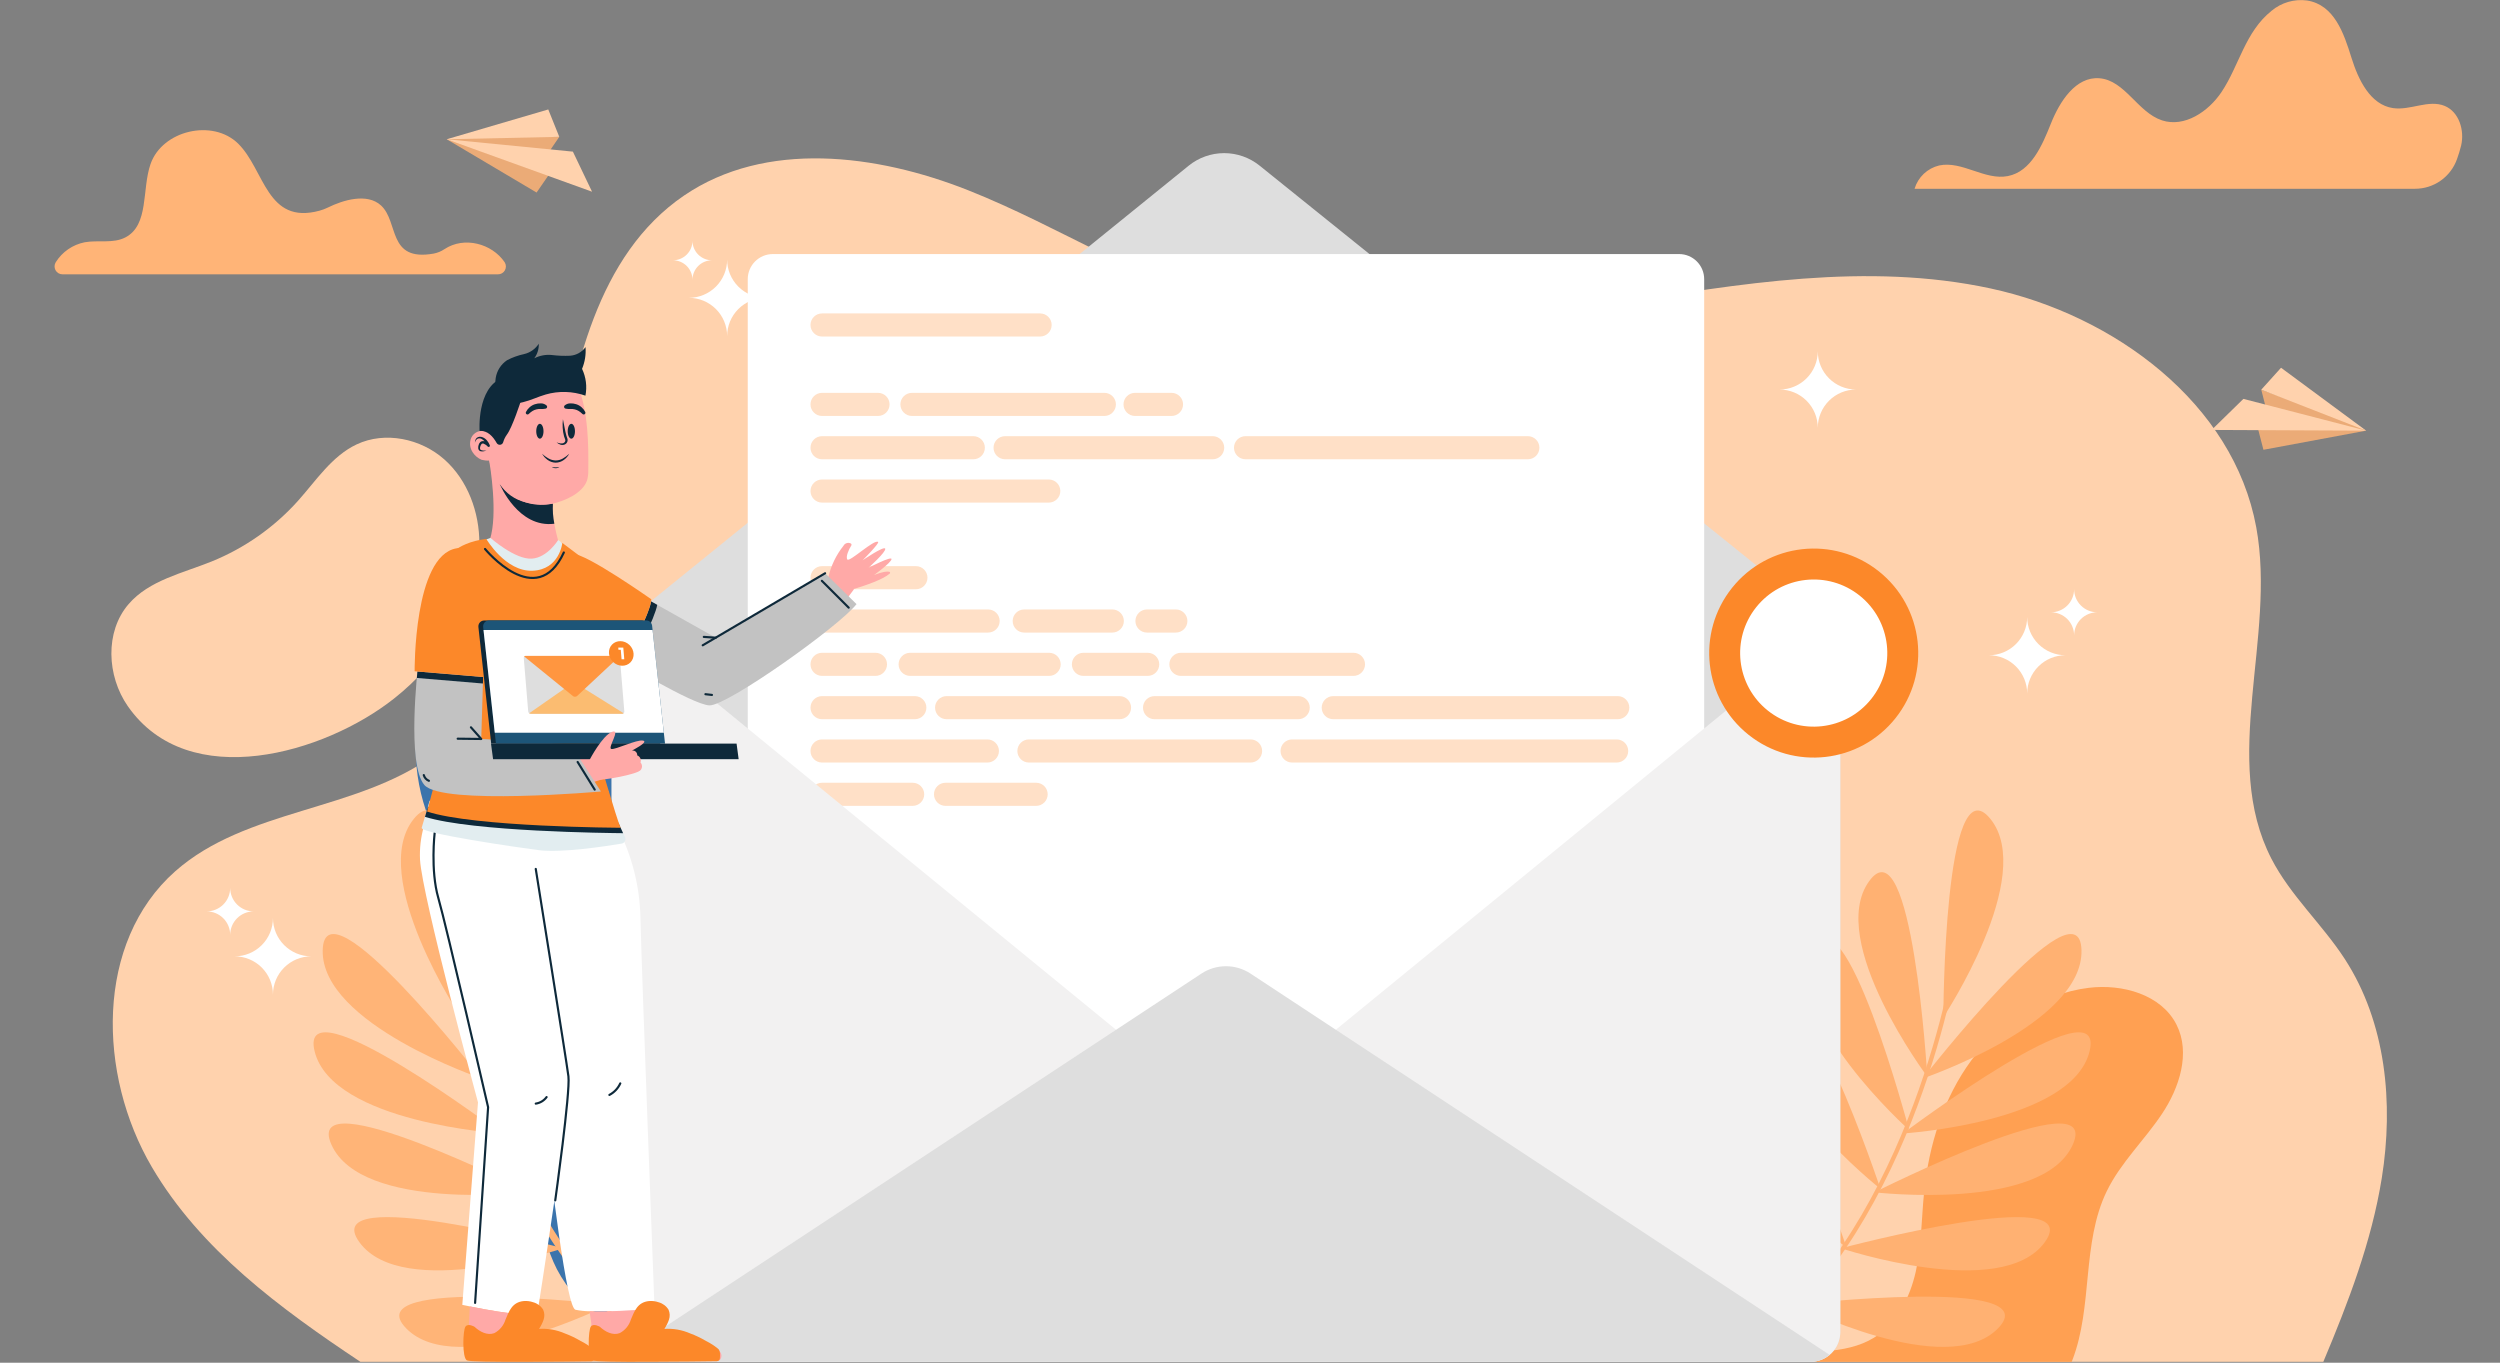 <svg width="499" height="272" viewBox="0 0 499 272" fill="none" xmlns="http://www.w3.org/2000/svg">
<rect x="0" y="0" width="499" height="272" fill="#808080" stroke="none"/>
<g clip-path="url(#clip0_54_69)">
<path d="M463.733 271.822C468.729 259.93 473.37 247.839 475.406 235.132C477.795 220.201 476.25 204.088 468.016 191.409C463.51 184.469 457.167 178.763 453.377 171.406C443.154 151.556 454.377 127.224 450.351 105.263C445.806 80.467 421.976 62.897 397.336 57.578C372.695 52.26 347.128 56.641 322.245 60.68C297.362 64.719 271.542 68.362 247.241 61.662C228.263 56.429 211.528 45.219 193.225 37.968C174.922 30.718 152.803 27.95 136.533 39.034C119.157 50.871 114.33 73.945 111.074 94.716C107.817 115.488 103.402 138.533 86.383 150.879C71.078 161.978 49.144 161.385 34.981 173.905C18.945 188.08 19.474 214.476 30.305 232.934C40.006 249.466 55.874 261.124 71.934 271.819L463.733 271.822Z" fill="#FFD2AD"/>
<path d="M90.248 126.274C93.454 120.894 95.658 114.784 95.681 108.521C95.705 102.258 93.368 95.846 88.677 91.691C83.987 87.536 76.86 86.028 71.195 88.697C66.252 91.022 63.126 95.893 59.483 99.962C54.73 105.26 48.83 109.403 42.233 112.075C36.418 114.424 29.785 115.819 25.682 120.564C20.902 126.093 21.328 134.925 25.496 140.93C37.636 158.419 64.859 150.343 78.622 139.452C83.265 135.801 87.205 131.336 90.248 126.274Z" fill="#FFD2AD"/>
<path d="M482.043 37.679C483.873 37.68 485.658 37.116 487.155 36.064C488.651 35.011 489.786 33.521 490.402 31.799C490.732 30.895 491.013 29.976 491.245 29.043C491.951 26.021 490.831 22.328 487.963 21.143C484.737 19.812 481.082 22.095 477.631 21.576C473.097 20.899 470.72 15.915 469.356 11.539C467.837 6.67 465.947 0.963 460.479 0.096C459.222 -0.07 457.943 0.027 456.725 0.382C455.507 0.736 454.375 1.34 453.403 2.154C448.106 6.397 446.953 13.069 443.424 18.355C440.803 22.284 436.015 25.502 431.529 24.023C426.681 22.425 424.139 16.029 419.051 15.62C414.327 15.241 411.125 20.239 409.37 24.64C407.615 29.04 405.411 34.238 400.761 35.147C396.167 36.042 391.638 32.054 387.06 33.026C385.905 33.302 384.843 33.878 383.981 34.694C383.118 35.511 382.486 36.54 382.147 37.679H482.043Z" fill="#FFB477"/>
<path d="M99.394 54.757C99.676 54.76 99.954 54.686 100.198 54.544C100.441 54.402 100.643 54.197 100.78 53.95C100.917 53.703 100.985 53.424 100.977 53.142C100.968 52.86 100.884 52.585 100.733 52.347L100.718 52.325C98.171 48.606 92.662 47.121 88.711 49.73C88.06 50.17 87.326 50.472 86.554 50.618C77.302 52.261 79.651 44.306 76.042 41.003C73.247 38.444 68.396 39.965 65.463 41.416C64.92 41.684 64.353 41.898 63.769 42.056C53.208 44.917 52.853 33.907 47.535 28.668C42.454 23.663 32.389 26.012 30.047 32.747C28.287 37.812 29.78 44.925 25.019 47.39C22.58 48.653 19.608 47.873 16.905 48.357C15.727 48.591 14.608 49.062 13.618 49.742C12.627 50.422 11.786 51.297 11.145 52.312C10.989 52.551 10.901 52.827 10.89 53.111C10.878 53.395 10.943 53.677 11.079 53.927C11.214 54.178 11.414 54.387 11.658 54.533C11.902 54.679 12.181 54.756 12.466 54.757H99.394Z" fill="#FFB477"/>
<path d="M89.163 27.794L107.1 38.431L109.796 34.527L109.775 30.029L111.632 27.314L93.445 27.156L89.163 27.794Z" fill="#EBAB77"/>
<path d="M89.163 27.794L114.35 30.266L118.173 38.266L89.163 27.794Z" fill="#FFD2AD"/>
<path d="M109.433 21.846L111.632 27.314L89.163 27.794L109.433 21.846Z" fill="#FFD2AD"/>
<path d="M472.283 85.959L451.781 89.778L450.592 85.184L452.16 80.968L451.349 77.78L468.482 83.887L472.283 85.959Z" fill="#EBAB77"/>
<path d="M472.283 85.959L447.782 79.618L441.441 85.815L472.283 85.959Z" fill="#FFD2AD"/>
<path d="M455.295 73.402L451.349 77.78L472.283 85.959L455.295 73.402Z" fill="#FFD2AD"/>
<path d="M111.159 253.34C109.171 249.435 108.092 245.13 108.002 240.749C107.912 236.368 108.814 232.022 110.64 228.039C113.553 221.807 118.791 216.343 119.223 209.477C119.558 204.138 116.802 199.019 113.201 195.065C109.6 191.111 105.144 188.046 101.095 184.546C93.97 178.381 87.996 170.654 84.994 161.723C81.991 152.792 82.183 142.596 86.611 134.28C89.781 128.326 95.995 123.206 102.671 124.163C108.928 125.061 113.323 130.889 115.614 136.781C117.904 142.673 118.847 149.105 121.92 154.629C127.532 164.719 139.214 170.056 145.639 179.649C156.67 196.112 148.992 218.953 155.837 237.551C157.96 243.319 161.529 248.982 160.798 255.085C159.367 267.048 144.603 271.176 134.475 270.19C125.305 269.295 115.282 261.285 111.159 253.34Z" fill="#3B74AC"/>
<path d="M126.424 266.561C126.248 266.561 126.077 266.497 125.945 266.38C95.658 239.53 88.455 189.803 88.386 189.303C88.363 189.114 88.415 188.925 88.531 188.775C88.646 188.625 88.816 188.526 89.004 188.5C89.192 188.474 89.382 188.523 89.534 188.636C89.686 188.749 89.787 188.917 89.816 189.105C89.885 189.598 97.021 238.808 126.903 265.299C127.013 265.396 127.091 265.524 127.126 265.666C127.161 265.809 127.152 265.958 127.1 266.095C127.048 266.232 126.955 266.35 126.835 266.433C126.714 266.517 126.571 266.561 126.424 266.561Z" fill="#FFB477"/>
<path d="M91.99 203.046C91.99 203.046 73.333 174.881 82.601 163.442C91.869 152.004 91.99 203.046 91.99 203.046Z" fill="#FFB477"/>
<path d="M96.069 215.246C96.069 215.246 64.074 204.384 64.411 189.669C64.747 174.954 96.069 215.246 96.069 215.246Z" fill="#FFB477"/>
<path d="M95.184 214.904C95.184 214.904 115.412 187.844 106.809 175.9C98.206 163.957 95.184 214.904 95.184 214.904Z" fill="#FFB477"/>
<path d="M98.826 225.547C98.826 225.547 124.02 203.037 117.956 189.624C111.893 176.211 98.826 225.547 98.826 225.547Z" fill="#FFB477"/>
<path d="M104.546 237.295C104.546 237.295 131.086 216.39 125.866 202.628C120.645 188.866 104.546 237.295 104.546 237.295Z" fill="#FFB477"/>
<path d="M111.287 249.091C111.287 249.091 137.827 228.186 132.606 214.424C127.386 200.661 111.287 249.091 111.287 249.091Z" fill="#FFB477"/>
<path d="M120.312 260.406C120.312 260.406 146.859 239.505 141.634 225.738C136.409 211.972 120.312 260.406 120.312 260.406Z" fill="#FFB477"/>
<path d="M100.049 226.243C100.049 226.243 66.33 224.137 62.799 209.847C59.267 195.556 100.049 226.243 100.049 226.243Z" fill="#FFB477"/>
<path d="M105.728 237.985C105.728 237.985 72.172 241.911 66.156 228.478C60.139 215.044 105.728 237.985 105.728 237.985Z" fill="#FFB477"/>
<path d="M112.411 249.153C112.411 249.153 80.365 259.854 71.73 247.934C63.095 236.014 112.411 249.153 112.411 249.153Z" fill="#FFB477"/>
<path d="M121.493 260.405C121.493 260.405 91.353 275.668 81.07 265.136C70.786 254.604 121.493 260.405 121.493 260.405Z" fill="#FFB477"/>
<path d="M333.483 285.568C335.542 281.7 338.448 278.346 341.985 275.759C345.522 273.172 349.598 271.418 353.909 270.627C360.686 269.439 368.166 270.597 374.037 267.012C378.604 264.223 381.214 259.032 382.389 253.812C383.563 248.592 383.513 243.186 384.063 237.863C385.025 228.491 387.928 219.165 393.522 211.583C399.116 204.001 407.577 198.31 416.929 197.167C423.624 196.349 431.383 198.502 434.427 204.517C437.281 210.157 435.027 217.099 431.515 222.355C428.003 227.611 423.274 232.073 420.512 237.758C415.467 248.144 417.795 260.773 413.623 271.539C406.464 290.018 383.351 296.83 372.043 313.105C368.536 318.153 365.944 324.324 360.526 327.227C349.905 332.917 338.055 323.19 333.053 314.329C328.527 306.31 329.339 293.505 333.483 285.568Z" fill="#FFA052"/>
<path d="M353.741 266.162L353.166 265.516C383.133 238.95 390.28 189.64 390.35 189.145L391.206 189.263C391.136 189.762 383.948 239.384 353.741 266.162Z" fill="#FFB172"/>
<path d="M387.889 203.046C387.889 203.046 406.546 174.881 397.277 163.442C388.008 152.004 387.889 203.046 387.889 203.046Z" fill="#FFB172"/>
<path d="M383.81 215.246C383.81 215.246 415.804 204.384 415.467 189.669C415.13 174.954 383.81 215.246 383.81 215.246Z" fill="#FFB172"/>
<path d="M384.694 214.903C384.694 214.903 364.466 187.844 373.07 175.9C381.674 163.957 384.694 214.903 384.694 214.903Z" fill="#FFB172"/>
<path d="M381.053 225.547C381.053 225.547 355.859 203.037 361.923 189.624C367.986 176.211 381.053 225.547 381.053 225.547Z" fill="#FFB172"/>
<path d="M375.333 237.295C375.333 237.295 348.792 216.39 354.012 202.628C359.233 188.866 375.333 237.295 375.333 237.295Z" fill="#FFB172"/>
<path d="M368.592 249.091C368.592 249.091 342.051 228.186 347.272 214.423C352.492 200.661 368.592 249.091 368.592 249.091Z" fill="#FFB172"/>
<path d="M359.565 260.406C359.565 260.406 333.024 239.505 338.244 225.738C343.464 211.972 359.565 260.406 359.565 260.406Z" fill="#FFB172"/>
<path d="M379.828 226.242C379.828 226.242 413.547 224.137 417.079 209.846C420.611 195.556 379.828 226.242 379.828 226.242Z" fill="#FFB172"/>
<path d="M374.15 237.985C374.15 237.985 407.706 241.911 413.723 228.478C419.74 215.044 374.15 237.985 374.15 237.985Z" fill="#FFB172"/>
<path d="M367.467 249.153C367.467 249.153 399.513 259.854 408.148 247.934C416.783 236.014 367.467 249.153 367.467 249.153Z" fill="#FFB172"/>
<path d="M358.385 260.405C358.385 260.405 388.526 275.668 398.808 265.136C409.091 254.604 358.385 260.405 358.385 260.405Z" fill="#FFB172"/>
<path d="M366.002 125.557C365.825 125.273 365.616 125.009 365.381 124.77L251.404 33.052C249.399 31.439 246.901 30.561 244.327 30.565C241.754 30.569 239.259 31.454 237.259 33.074L123.932 124.853C123.68 125.11 123.461 125.398 123.28 125.709C122.506 126.738 122.088 127.99 122.088 129.277V265.859C122.088 267.441 122.717 268.959 123.835 270.078C124.954 271.197 126.472 271.826 128.055 271.826H361.357C362.939 271.826 364.457 271.197 365.576 270.078C366.695 268.959 367.323 267.441 367.323 265.859V129.277C367.32 127.923 366.854 126.61 366.002 125.557Z" fill="#DEDEDE"/>
<path d="M335.142 50.709H154.265C151.496 50.709 149.251 52.954 149.251 55.723V250.308C149.251 253.077 151.496 255.322 154.265 255.322H335.142C337.911 255.322 340.155 253.077 340.155 250.308V55.723C340.155 52.954 337.911 50.709 335.142 50.709Z" fill="white"/>
<g opacity="0.4">
<path d="M207.606 62.56H164.081C162.807 62.56 161.775 63.593 161.775 64.866C161.775 66.139 162.807 67.172 164.081 67.172H207.606C208.879 67.172 209.912 66.139 209.912 64.866C209.912 63.593 208.879 62.56 207.606 62.56Z" fill="#FFB172"/>
<path d="M175.25 78.413H164.081C162.807 78.413 161.775 79.445 161.775 80.719C161.775 81.992 162.807 83.025 164.081 83.025H175.25C176.524 83.025 177.556 81.992 177.556 80.719C177.556 79.445 176.524 78.413 175.25 78.413Z" fill="#FFB172"/>
<path d="M220.432 78.413H182.024C180.75 78.413 179.718 79.445 179.718 80.719C179.718 81.992 180.75 83.025 182.024 83.025H220.432C221.706 83.025 222.738 81.992 222.738 80.719C222.738 79.445 221.706 78.413 220.432 78.413Z" fill="#FFB172"/>
<path d="M233.835 78.413H226.557C225.284 78.413 224.251 79.445 224.251 80.719C224.251 81.992 225.284 83.025 226.557 83.025H233.835C235.109 83.025 236.141 81.992 236.141 80.719C236.141 79.445 235.109 78.413 233.835 78.413Z" fill="#FFB172"/>
<path d="M194.274 87.06H164.081C162.807 87.06 161.775 88.093 161.775 89.366C161.775 90.64 162.807 91.672 164.081 91.672H194.274C195.548 91.672 196.58 90.64 196.58 89.366C196.58 88.093 195.548 87.06 194.274 87.06Z" fill="#FFB172"/>
<path d="M242.05 87.06H200.615C199.342 87.06 198.31 88.093 198.31 89.366C198.31 90.64 199.342 91.672 200.615 91.672H242.05C243.324 91.672 244.356 90.64 244.356 89.366C244.356 88.093 243.324 87.06 242.05 87.06Z" fill="#FFB172"/>
<path d="M304.959 87.06H248.607C247.334 87.06 246.302 88.093 246.302 89.366C246.302 90.64 247.334 91.672 248.607 91.672H304.959C306.232 91.672 307.265 90.64 307.265 89.366C307.265 88.093 306.232 87.06 304.959 87.06Z" fill="#FFB172"/>
<path d="M209.335 95.708H164.081C162.807 95.708 161.775 96.74 161.775 98.013C161.775 99.287 162.807 100.319 164.081 100.319H209.335C210.609 100.319 211.641 99.287 211.641 98.013C211.641 96.74 210.609 95.708 209.335 95.708Z" fill="#FFB172"/>
<path d="M182.817 113.002H164.081C162.807 113.002 161.775 114.034 161.775 115.308C161.775 116.581 162.807 117.614 164.081 117.614H182.817C184.09 117.614 185.123 116.581 185.123 115.308C185.123 114.034 184.09 113.002 182.817 113.002Z" fill="#FFB172"/>
<path d="M197.229 121.649H164.081C162.807 121.649 161.775 122.682 161.775 123.955C161.775 125.228 162.807 126.261 164.081 126.261H197.229C198.503 126.261 199.535 125.228 199.535 123.955C199.535 122.682 198.503 121.649 197.229 121.649Z" fill="#FFB172"/>
<path d="M222.018 121.649H204.435C203.161 121.649 202.129 122.682 202.129 123.955C202.129 125.228 203.161 126.261 204.435 126.261H222.018C223.292 126.261 224.324 125.228 224.324 123.955C224.324 122.682 223.292 121.649 222.018 121.649Z" fill="#FFB172"/>
<path d="M234.7 121.649H228.935C227.662 121.649 226.629 122.682 226.629 123.955C226.629 125.228 227.662 126.261 228.935 126.261H234.7C235.974 126.261 237.006 125.228 237.006 123.955C237.006 122.682 235.974 121.649 234.7 121.649Z" fill="#FFB172"/>
<path d="M174.746 130.297H164.081C162.807 130.297 161.775 131.329 161.775 132.602C161.775 133.876 162.807 134.908 164.081 134.908H174.746C176.02 134.908 177.052 133.876 177.052 132.602C177.052 131.329 176.02 130.297 174.746 130.297Z" fill="#FFB172"/>
<path d="M209.408 130.297H181.664C180.391 130.297 179.358 131.329 179.358 132.602C179.358 133.876 180.391 134.908 181.664 134.908H209.408C210.681 134.908 211.714 133.876 211.714 132.602C211.714 131.329 210.681 130.297 209.408 130.297Z" fill="#FFB172"/>
<path d="M229.08 130.297H216.253C214.98 130.297 213.947 131.329 213.947 132.602C213.947 133.876 214.98 134.908 216.253 134.908H229.08C230.354 134.908 231.386 133.876 231.386 132.602C231.386 131.329 230.354 130.297 229.08 130.297Z" fill="#FFB172"/>
<path d="M270.155 130.297H235.709C234.436 130.297 233.403 131.329 233.403 132.602C233.403 133.876 234.436 134.908 235.709 134.908H270.155C271.428 134.908 272.46 133.876 272.46 132.602C272.46 131.329 271.428 130.297 270.155 130.297Z" fill="#FFB172"/>
<path d="M182.601 138.944H164.081C162.807 138.944 161.775 139.976 161.775 141.249C161.775 142.523 162.807 143.555 164.081 143.555H182.601C183.874 143.555 184.906 142.523 184.906 141.249C184.906 139.976 183.874 138.944 182.601 138.944Z" fill="#FFB172"/>
<path d="M223.459 138.944H188.942C187.668 138.944 186.636 139.976 186.636 141.249C186.636 142.523 187.668 143.555 188.942 143.555H223.459C224.732 143.555 225.765 142.523 225.765 141.249C225.765 139.976 224.732 138.944 223.459 138.944Z" fill="#FFB172"/>
<path d="M259.129 138.944H230.448C229.175 138.944 228.143 139.976 228.143 141.249C228.143 142.523 229.175 143.555 230.448 143.555H259.129C260.402 143.555 261.434 142.523 261.434 141.249C261.434 139.976 260.402 138.944 259.129 138.944Z" fill="#FFB172"/>
<path d="M322.902 138.944H266.118C264.845 138.944 263.812 139.976 263.812 141.249C263.812 142.523 264.845 143.555 266.118 143.555H322.902C324.175 143.555 325.208 142.523 325.208 141.249C325.208 139.976 324.175 138.944 322.902 138.944Z" fill="#FFB172"/>
<path d="M197.085 147.591H164.081C162.807 147.591 161.775 148.623 161.775 149.897C161.775 151.17 162.807 152.203 164.081 152.203H197.085C198.358 152.203 199.39 151.17 199.39 149.897C199.39 148.623 198.358 147.591 197.085 147.591Z" fill="#FFB172"/>
<path d="M249.617 147.591H205.371C204.098 147.591 203.066 148.623 203.066 149.897C203.066 151.17 204.098 152.203 205.371 152.203H249.617C250.89 152.203 251.922 151.17 251.922 149.897C251.922 148.623 250.89 147.591 249.617 147.591Z" fill="#FFB172"/>
<path d="M322.686 147.591H257.903C256.63 147.591 255.597 148.623 255.597 149.897C255.597 151.17 256.63 152.203 257.903 152.203H322.686C323.959 152.203 324.991 151.17 324.991 149.897C324.991 148.623 323.959 147.591 322.686 147.591Z" fill="#FFB172"/>
<path d="M182.168 156.238H164.081C162.807 156.238 161.775 157.27 161.775 158.544C161.775 159.817 162.807 160.85 164.081 160.85H182.168C183.442 160.85 184.474 159.817 184.474 158.544C184.474 157.27 183.442 156.238 182.168 156.238Z" fill="#FFB172"/>
<path d="M206.813 156.238H188.725C187.452 156.238 186.42 157.27 186.42 158.544C186.42 159.817 187.452 160.85 188.725 160.85H206.813C208.086 160.85 209.119 159.817 209.119 158.544C209.119 157.27 208.086 156.238 206.813 156.238Z" fill="#FFB172"/>
</g>
<path d="M367.318 129.277V265.859C367.318 267.441 366.689 268.959 365.57 270.078C364.451 271.197 362.934 271.826 361.351 271.826H128.051C126.468 271.826 124.951 271.197 123.832 270.078C122.713 268.959 122.084 267.441 122.084 265.859V129.277C122.085 128.435 122.264 127.603 122.609 126.835C122.954 126.067 123.458 125.38 124.088 124.821L227.267 209.218L236.893 216.476C239.143 218.17 241.883 219.086 244.7 219.086C247.516 219.086 250.256 218.17 252.506 216.476L262.132 209.218L365.312 124.821C365.942 125.38 366.446 126.066 366.792 126.834C367.138 127.602 367.317 128.435 367.318 129.277Z" fill="#F2F1F1"/>
<path d="M365.185 270.429C364.112 271.33 362.756 271.823 361.355 271.822H128.051C126.65 271.823 125.293 271.33 124.22 270.429L239.809 194.324C241.262 193.367 242.964 192.858 244.703 192.858C246.443 192.858 248.144 193.367 249.597 194.324L365.185 270.429Z" fill="#DEDEDE"/>
<path d="M378.329 143.362C385.513 134.354 384.034 121.229 375.026 114.045C366.019 106.861 352.893 108.34 345.709 117.348C338.526 126.356 340.004 139.481 349.012 146.665C358.02 153.849 371.146 152.37 378.329 143.362Z" fill="#FC8829"/>
<path d="M373.501 139.512C378.558 133.171 377.517 123.93 371.176 118.873C364.835 113.816 355.594 114.857 350.537 121.198C345.48 127.54 346.521 136.78 352.862 141.837C359.204 146.894 368.444 145.853 373.501 139.512Z" fill="white"/>
<path d="M145.135 67.085C145.135 65.059 144.33 63.117 142.898 61.684C141.465 60.252 139.523 59.447 137.497 59.447C139.523 59.447 141.465 58.642 142.898 57.21C144.33 55.778 145.135 53.835 145.135 51.809C145.135 53.835 145.94 55.778 147.372 57.21C148.805 58.642 150.747 59.447 152.773 59.447C150.747 59.447 148.805 60.252 147.372 61.684C145.94 63.117 145.135 65.059 145.135 67.085Z" fill="white"/>
<path d="M138.217 55.851C138.217 54.817 137.807 53.826 137.076 53.095C136.345 52.364 135.354 51.953 134.32 51.953C134.832 51.953 135.339 51.852 135.812 51.656C136.285 51.46 136.714 51.173 137.076 50.811C137.438 50.45 137.725 50.02 137.921 49.547C138.117 49.074 138.218 48.567 138.218 48.055C138.218 48.567 138.319 49.074 138.515 49.547C138.711 50.02 138.998 50.45 139.36 50.811C139.722 51.173 140.152 51.46 140.625 51.656C141.097 51.852 141.604 51.953 142.116 51.953C141.604 51.953 141.097 52.053 140.624 52.249C140.151 52.445 139.721 52.732 139.359 53.094C138.997 53.456 138.71 53.886 138.514 54.359C138.318 54.832 138.217 55.339 138.217 55.851Z" fill="white"/>
<path d="M404.624 138.425C404.624 136.399 403.819 134.456 402.386 133.024C400.954 131.591 399.011 130.787 396.985 130.787C399.011 130.787 400.954 129.982 402.386 128.55C403.819 127.117 404.624 125.174 404.624 123.149C404.624 125.174 405.429 127.117 406.861 128.55C408.294 129.982 410.237 130.787 412.262 130.787C410.237 130.787 408.294 131.591 406.861 133.024C405.429 134.456 404.624 136.399 404.624 138.425Z" fill="white"/>
<path d="M413.992 126.832C413.992 125.607 413.505 124.432 412.639 123.566C411.773 122.7 410.598 122.213 409.373 122.213C410.598 122.213 411.773 121.726 412.639 120.86C413.505 119.994 413.992 118.819 413.992 117.595C413.992 118.201 414.111 118.802 414.343 119.362C414.576 119.922 414.916 120.431 415.345 120.86C415.774 121.289 416.283 121.629 416.843 121.861C417.403 122.094 418.004 122.213 418.61 122.213C418.004 122.213 417.403 122.332 416.843 122.565C416.283 122.797 415.774 123.137 415.345 123.566C414.916 123.995 414.576 124.504 414.343 125.064C414.111 125.624 413.992 126.225 413.992 126.832Z" fill="white"/>
<path d="M54.483 198.523C54.483 196.497 53.678 194.554 52.246 193.122C50.813 191.69 48.87 190.885 46.845 190.885C48.87 190.885 50.813 190.08 52.246 188.648C53.678 187.215 54.483 185.273 54.483 183.247C54.483 185.273 55.288 187.215 56.721 188.648C58.153 190.08 60.096 190.885 62.122 190.885C60.096 190.885 58.153 191.69 56.721 193.122C55.288 194.554 54.483 196.497 54.483 198.523Z" fill="white"/>
<path d="M45.945 186.604C45.945 185.36 45.451 184.167 44.571 183.287C43.691 182.408 42.498 181.913 41.254 181.913C42.498 181.913 43.692 181.419 44.571 180.539C45.451 179.66 45.945 178.466 45.945 177.222C45.945 177.838 46.066 178.448 46.302 179.017C46.538 179.587 46.883 180.104 47.319 180.539C47.754 180.975 48.271 181.321 48.84 181.556C49.41 181.792 50.02 181.913 50.636 181.913C49.392 181.913 48.199 182.408 47.319 183.287C46.44 184.167 45.945 185.36 45.945 186.604Z" fill="white"/>
<path d="M362.829 85.389C362.829 83.363 362.024 81.42 360.592 79.988C359.159 78.555 357.217 77.751 355.191 77.751C357.217 77.751 359.159 76.946 360.592 75.513C362.024 74.081 362.829 72.138 362.829 70.112C362.829 72.138 363.634 74.081 365.066 75.513C366.498 76.946 368.441 77.751 370.467 77.751C369.464 77.751 368.471 77.948 367.544 78.332C366.617 78.716 365.775 79.279 365.066 79.988C364.357 80.697 363.794 81.539 363.41 82.466C363.026 83.392 362.829 84.386 362.829 85.389Z" fill="white"/>
<path d="M130.645 261.209C130.645 261.209 130.1 261.262 129.201 261.323C126.658 261.522 121.306 261.867 117.674 261.728C116.73 261.717 115.789 261.616 114.864 261.426C111.405 260.561 103.19 168.9 103.19 168.9L123.295 165.225C126.146 170.786 127.698 176.921 127.834 183.168C128.051 193.544 130.645 261.209 130.645 261.209Z" fill="white"/>
<path d="M121.636 218.547C122.596 218.044 123.36 217.234 123.807 216.246" stroke="#0E293A" stroke-width="0.432" stroke-linecap="round" stroke-linejoin="round"/>
<path d="M113.463 214.843C113.999 219.702 107.185 262.61 107.185 262.61C106.486 262.621 105.788 262.592 105.092 262.524C101.294 262.13 97.519 261.541 93.782 260.76C92.848 260.569 92.277 260.449 92.277 260.449L95.407 220.031C95.407 220.031 84.27 178.957 83.837 171.607C83.624 167.114 84.877 162.673 87.409 158.955L121.349 157.771L123.615 167.058L106.649 172.904C106.649 172.904 112.918 209.974 113.463 214.843Z" fill="white"/>
<path d="M106.938 220.282C107.366 220.219 107.778 220.072 108.149 219.848C108.52 219.624 108.843 219.329 109.099 218.98" stroke="#0E293A" stroke-width="0.432" stroke-linecap="round" stroke-linejoin="round"/>
<path d="M106.937 173.44C106.937 173.44 113.062 211.704 113.458 214.839C113.855 217.973 110.828 239.591 110.828 239.591" stroke="#0E293A" stroke-width="0.432" stroke-linecap="round" stroke-linejoin="round"/>
<path d="M86.76 166.233C86.76 166.233 85.895 173.728 87.481 179.204C89.066 184.681 97.425 220.999 97.425 220.999L94.831 260.056" stroke="#0E293A" stroke-width="0.432" stroke-linecap="round" stroke-linejoin="round"/>
<path d="M118.418 271.352C118.335 271.453 118.231 271.534 118.113 271.589C117.994 271.645 117.865 271.673 117.735 271.672H94.897C94.482 271.672 94.08 271.523 93.766 271.251C93.452 270.98 93.246 270.605 93.185 270.194C92.96 268.349 93.096 266.478 93.583 264.685C93.609 264.149 93.678 262.782 93.782 260.759C97.519 261.54 101.294 262.129 105.092 262.523L104.651 265.16L104.781 265.204C104.781 265.204 111.95 270.15 117.691 269.406C117.848 269.381 118.008 269.398 118.156 269.456C118.303 269.514 118.433 269.61 118.53 269.735C118.71 269.973 118.798 270.267 118.777 270.565C118.757 270.862 118.629 271.142 118.418 271.352Z" fill="#FFA9A7"/>
<path d="M118.052 271.703C118.211 271.7 118.363 271.638 118.477 271.527C118.591 271.417 118.659 271.267 118.668 271.109C118.709 270.43 118.762 269.649 118.353 269.252C117.601 268.623 116.774 268.088 115.893 267.659C114.892 267.063 113.839 266.559 112.748 266.154C111.126 265.443 109.358 265.132 107.591 265.245C107.97 264.678 108.275 264.065 108.501 263.421C108.726 262.771 108.698 262.059 108.422 261.428C107.976 260.692 107.264 260.157 106.433 259.932C105.824 259.717 105.175 259.635 104.531 259.69C102.203 259.912 101.591 261.756 100.899 263.39C100.725 263.967 100.437 264.503 100.053 264.967C99.669 265.431 99.196 265.815 98.662 266.094C97.295 266.613 95.769 265.825 94.706 264.82C94.706 264.82 93.457 264.073 92.917 264.775C92.376 265.478 92.214 270.991 93.187 271.532C94.074 272.018 114.302 271.759 118.052 271.703Z" fill="#FC8829"/>
<path d="M143.754 271.352C143.685 271.454 143.59 271.538 143.48 271.594C143.369 271.65 143.247 271.676 143.123 271.672H120.277C119.843 271.659 119.425 271.509 119.081 271.243C118.738 270.978 118.488 270.61 118.366 270.194C117.837 268.271 117.728 266.257 118.046 264.288L117.674 261.727C121.306 261.866 126.658 261.521 129.201 261.322C129.235 263.794 129.253 265.204 129.253 265.204C129.253 265.204 137.113 270.15 142.751 269.406C142.915 269.384 143.082 269.402 143.237 269.459C143.393 269.517 143.532 269.612 143.642 269.736C143.85 269.947 143.975 270.227 143.996 270.523C144.016 270.819 143.931 271.113 143.754 271.352Z" fill="#FFA9A7"/>
<path d="M143.074 271.703C143.233 271.7 143.385 271.638 143.5 271.527C143.614 271.417 143.682 271.267 143.69 271.109C143.732 270.43 143.784 269.649 143.375 269.252C142.623 268.623 141.797 268.088 140.915 267.659C139.915 267.063 138.862 266.559 137.77 266.154C136.149 265.443 134.381 265.132 132.614 265.245C132.992 264.678 133.298 264.065 133.523 263.421C133.749 262.771 133.721 262.059 133.445 261.428C132.999 260.692 132.287 260.157 131.456 259.932C130.846 259.718 130.198 259.635 129.554 259.69C127.226 259.912 126.614 261.756 125.922 263.39C125.747 263.967 125.459 264.503 125.075 264.967C124.691 265.432 124.218 265.815 123.685 266.094C122.318 266.613 120.791 265.825 119.729 264.82C119.729 264.82 118.48 264.073 117.939 264.776C117.399 265.478 117.237 270.991 118.21 271.532C119.101 272.018 139.325 271.759 143.074 271.703Z" fill="#FC8829"/>
<path d="M177.5 114.12C177.117 114.034 176.275 114.063 174.465 114.769C174.465 114.769 177.823 112.36 177.946 111.617C178.069 110.873 173.363 113.318 173.363 113.318C173.363 113.318 176.851 110.205 176.692 109.531C176.533 108.856 172.181 111.834 172.181 111.834C172.181 111.834 175.591 108.412 175.273 108.174C174.483 107.582 169.566 112.255 169.134 111.677C168.751 111.165 169.429 109.624 169.912 108.9C169.937 108.865 169.955 108.826 169.963 108.784C169.971 108.742 169.97 108.698 169.959 108.657C169.948 108.616 169.928 108.577 169.901 108.544C169.874 108.512 169.839 108.485 169.8 108.467C169.547 108.343 169.254 108.323 168.986 108.41C168.717 108.497 168.492 108.685 168.36 108.934C166.918 110.747 165.894 112.855 165.358 115.108C163.967 115.9 161.823 117.116 159.173 118.613C160.673 121.014 162.173 123.416 163.575 125.877C166.063 123.296 168.359 120.538 170.447 117.625L170.394 117.568C172.801 116.848 176.242 115.671 177.596 114.482C177.626 114.456 177.648 114.423 177.66 114.386C177.672 114.348 177.673 114.308 177.662 114.27C177.652 114.232 177.632 114.198 177.603 114.172C177.574 114.145 177.538 114.127 177.5 114.12Z" fill="#FFA9A7"/>
<path d="M123.727 131.825C123.727 131.825 138.103 140.58 141.562 140.796C145.021 141.012 167.504 125.016 170.963 120.584L164.693 114.423L142.859 127.285L125.348 117.449L123.727 131.825Z" fill="#C2C2C2"/>
<path d="M131.181 120.727C130.74 123.355 126.728 131.095 125.716 133.014C125.249 132.737 124.851 132.504 124.531 132.304C125.586 130.29 129.555 122.619 129.962 120.043L131.181 120.727Z" fill="#0E293A"/>
<path d="M164.693 114.423L140.265 128.799" stroke="#0E293A" stroke-width="0.432" stroke-linecap="round" stroke-linejoin="round"/>
<path d="M140.481 127.123L142.859 127.285" stroke="#0E293A" stroke-width="0.432" stroke-linecap="round" stroke-linejoin="round"/>
<path d="M164.045 115.936L169.396 121.286" stroke="#0E293A" stroke-width="0.432" stroke-linecap="round" stroke-linejoin="round"/>
<path d="M140.805 138.562L142.102 138.707" stroke="#0E293A" stroke-width="0.432" stroke-linecap="round" stroke-linejoin="round"/>
<path d="M108.919 118.53C108.919 118.53 115.404 128.691 124.267 132.798C124.267 132.798 130.104 121.881 129.996 119.611C129.996 119.611 116.917 110.423 114.539 110.64C112.161 110.856 108.27 112.585 108.919 118.53Z" fill="#FC8829"/>
<path d="M97.788 107.687C97.484 107.822 97.173 107.94 96.856 108.039C99.178 109.509 101.429 111.095 103.892 112.593C105.11 113.333 106.343 114.05 107.573 114.768C108.3 112.261 109.805 110.05 111.872 108.455C111.711 108.296 111.559 108.128 111.417 107.953C111.264 107.4 110.911 106.057 110.645 104.538C110.38 103.213 110.284 101.86 110.359 100.511V100.507C110.385 100.001 110.521 99.507 110.757 99.058L97.598 91.658C97.608 91.703 97.612 91.745 97.623 91.786C97.829 93.009 99.419 102.603 97.788 107.687Z" fill="#FFA9A7"/>
<path d="M110.645 104.538C103.49 105.441 99.867 96.897 99.734 96.583C100.901 98.416 102.73 99.728 104.841 100.246C106.629 100.698 108.49 100.794 110.315 100.526C110.33 100.521 110.345 100.521 110.359 100.515C110.285 101.863 110.381 103.215 110.645 104.538Z" fill="#0E293A"/>
<path d="M85.751 159.82C85.751 159.82 84.527 164.143 84.166 165.224C83.805 166.305 103.449 169.172 107.513 169.692C112.079 170.278 120.924 168.914 124.084 168.381C124.221 168.357 124.35 168.303 124.462 168.222C124.574 168.14 124.666 168.034 124.73 167.912C124.794 167.789 124.829 167.653 124.832 167.515C124.836 167.376 124.807 167.239 124.748 167.114L122.646 162.558L85.751 159.82Z" fill="#E2EDF0"/>
<path d="M95.299 108.297L97.894 107.361C97.894 107.361 102.818 111.739 106.18 111.504C109.279 111.288 111.405 107.793 111.405 107.793L111.837 108.081L113.459 110.207C113.459 110.207 109.027 116.224 104.595 115.287C100.163 114.351 95.299 108.297 95.299 108.297Z" fill="#E2EDF0"/>
<path d="M124.376 166.305C121.574 166.28 94.275 166.003 84.823 163.037C85.031 162.336 85.238 161.61 85.411 161.023C94.171 163.849 119.646 164.179 123.407 164.204L124.376 166.305Z" fill="#0E293A"/>
<path d="M88.994 111.829C88.994 111.829 90.543 108.397 97.056 107.559C97.056 107.559 100.884 114.13 106.288 113.918C111.693 113.705 112.243 108.37 112.243 108.37C112.243 108.37 119.333 113.63 119.98 114.423C120.627 115.216 120.052 125.159 119.187 129.05C118.323 132.942 118.971 149.371 118.971 149.371C118.971 149.371 123.15 163.711 123.872 165.224C123.872 165.224 94.543 165.081 85.247 161.982C85.247 161.982 88.561 149.083 90.075 144.903C91.588 140.723 86.544 121.268 86.976 117.665C87.195 115.591 87.885 113.595 88.994 111.829Z" fill="#FC8829"/>
<path d="M96.813 109.576C96.813 109.576 107.081 122.114 112.539 110.279" stroke="#0E293A" stroke-width="0.432" stroke-linecap="round" stroke-linejoin="round"/>
<path d="M110.093 158.134C113.674 157.482 117.202 156.568 120.649 155.399L120.64 155.322L120.009 150.611C119.988 150.61 119.968 150.607 119.948 150.603C119.477 150.553 116.345 150.227 111.695 149.725C111.112 152.526 110.578 155.329 110.093 158.134Z" fill="#FFA9A7"/>
<path d="M83.409 133.23C83.409 133.23 81.139 152.578 84.706 156.685C88.273 160.793 119.944 157.982 119.944 157.982L113.891 148.578L96.056 147.498L96.488 133.123L83.409 133.23Z" fill="#C2C2C2"/>
<path d="M96.428 135.133L96.393 136.43L83.198 135.322C83.241 134.803 83.284 134.371 83.319 134.034L96.428 135.133Z" fill="#0E293A"/>
<path d="M94.002 145.174L96.056 147.498L91.355 147.444" stroke="#0E293A" stroke-width="0.432" stroke-linecap="round" stroke-linejoin="round"/>
<path d="M115.296 152.092L118.701 157.604" stroke="#0E293A" stroke-width="0.432" stroke-linecap="round" stroke-linejoin="round"/>
<path d="M84.585 154.708C84.655 154.964 84.785 155.201 84.963 155.399C85.141 155.597 85.362 155.751 85.61 155.848" stroke="#0E293A" stroke-width="0.432" stroke-linecap="round" stroke-linejoin="round"/>
<path d="M82.761 133.987C82.761 133.987 82.545 110.964 91.084 109.451C99.623 107.937 97.785 122.529 96.921 135.176L82.761 133.987Z" fill="#FC8829"/>
<path d="M131.786 148.418H98.038L95.487 125.144C95.47 124.98 95.487 124.815 95.538 124.658C95.588 124.502 95.671 124.358 95.781 124.235C95.891 124.113 96.026 124.015 96.176 123.948C96.326 123.881 96.489 123.846 96.653 123.846H128.043C128.332 123.847 128.611 123.953 128.826 124.146C129.041 124.339 129.178 124.605 129.209 124.892L131.786 148.418Z" fill="#0E293A"/>
<path d="M132.738 148.418H98.989L96.439 125.144C96.422 124.98 96.439 124.815 96.49 124.658C96.54 124.502 96.623 124.358 96.733 124.235C96.843 124.113 96.978 124.015 97.128 123.948C97.278 123.881 97.441 123.846 97.606 123.846H128.995C129.284 123.846 129.563 123.953 129.778 124.146C129.994 124.339 130.13 124.604 130.161 124.892L132.738 148.418Z" fill="#1D5578"/>
<path d="M132.501 146.255L130.253 125.746H96.505L98.752 146.255H132.501Z" fill="white"/>
<path d="M147.435 151.534H98.418L98.003 148.418H147.02L147.435 151.534Z" fill="#0E293A"/>
<path d="M123.729 131.317L124.616 142.005C124.622 142.064 124.615 142.125 124.596 142.182C124.577 142.239 124.546 142.291 124.505 142.336C124.464 142.38 124.415 142.415 124.359 142.438C124.304 142.461 124.244 142.472 124.184 142.471H105.934C105.822 142.47 105.713 142.432 105.625 142.362C105.569 142.319 105.523 142.265 105.49 142.204C105.456 142.142 105.435 142.074 105.429 142.005L104.541 131.317C104.536 131.254 104.545 131.19 104.567 131.13C104.589 131.07 104.624 131.016 104.669 130.972L113.291 137.575L114.091 138.143C114.267 138.275 114.481 138.347 114.701 138.347C114.922 138.347 115.136 138.275 115.312 138.143L116.018 137.575L123.541 130.972C123.594 131.014 123.637 131.066 123.669 131.126C123.702 131.185 123.722 131.25 123.729 131.317Z" fill="#DEDEDE"/>
<path d="M124.478 142.362C124.398 142.433 124.295 142.472 124.188 142.471H105.934C105.822 142.47 105.713 142.432 105.625 142.362L114.174 136.407C114.288 136.332 114.421 136.293 114.557 136.293C114.694 136.293 114.827 136.332 114.941 136.407L124.478 142.362Z" fill="#FBBC71"/>
<path d="M104.619 131.026C104.648 130.986 104.687 130.954 104.733 130.934C104.779 130.915 104.83 130.909 104.879 130.917H123.327C123.381 130.911 123.436 130.919 123.486 130.942C123.536 130.964 123.58 131 123.611 131.044L115.149 138.957C115.035 139.031 114.902 139.071 114.766 139.071C114.63 139.071 114.497 139.031 114.383 138.957L104.619 131.026Z" fill="#FF9640"/>
<path d="M125.851 132.198C126.751 131.259 126.654 129.706 125.635 128.729C124.616 127.751 123.06 127.719 122.16 128.658C121.26 129.596 121.357 131.149 122.376 132.126C123.395 133.104 124.951 133.136 125.851 132.198Z" fill="#FC8829"/>
<path d="M124.411 129.266L124.604 131.589H124.066L123.909 129.697H123.444L123.408 129.265L124.411 129.266Z" fill="white"/>
<path d="M117.728 151.578C117.728 151.578 120.214 146.849 122.132 146.092C124.051 145.336 121.186 149.335 122.024 149.498C122.862 149.66 127.069 147.579 128.337 147.822C129.605 148.065 126.121 149.822 126.121 149.822C126.257 149.795 126.396 149.8 126.529 149.836C126.662 149.872 126.785 149.939 126.888 150.03C126.991 150.122 127.072 150.236 127.123 150.364C127.174 150.492 127.195 150.63 127.184 150.768C127.458 150.871 127.68 151.078 127.804 151.343C127.927 151.609 127.941 151.912 127.843 152.188C128.032 152.396 128.138 152.666 128.141 152.947C128.144 153.228 128.044 153.501 127.86 153.713C127.211 154.551 120.401 155.794 119.131 155.632C117.861 155.47 117.728 151.578 117.728 151.578Z" fill="#FFA9A7"/>
<path d="M115.422 77.208C113.703 72.789 105.602 71.068 99.955 75.981C97.331 78.263 96.779 82.397 96.935 86.173C96.827 86.117 96.713 86.07 96.596 86.035C96.028 85.938 95.444 86.054 94.956 86.361C94.468 86.667 94.109 87.141 93.948 87.695C93.822 88.131 93.793 88.588 93.862 89.037C93.932 89.485 94.099 89.912 94.351 90.289C94.78 90.954 95.401 91.472 96.131 91.776C96.631 91.905 97.147 91.956 97.663 91.927C98.167 94.421 99.492 96.675 101.425 98.33C102.622 99.342 104.035 100.068 105.554 100.453C107.074 100.838 108.662 100.871 110.197 100.551C112.641 100.043 116.259 98.475 117.158 95.938C117.358 95.266 117.447 94.565 117.421 93.863C117.487 88.514 117.387 82.26 115.422 77.208Z" fill="#FFA9A7"/>
<path d="M114.038 87.561C114.438 87.561 114.762 86.896 114.762 86.076C114.762 85.256 114.438 84.592 114.038 84.592C113.638 84.592 113.313 85.256 113.313 86.076C113.313 86.896 113.638 87.561 114.038 87.561Z" fill="#0E293A"/>
<path d="M108.483 86.076C108.483 86.896 108.159 87.56 107.758 87.56C107.358 87.56 107.033 86.896 107.033 86.076C107.033 85.257 107.358 84.592 107.758 84.592C108.159 84.592 108.483 85.257 108.483 86.076Z" fill="#0E293A"/>
<path d="M113.62 90.567C113.359 91.061 112.985 91.487 112.529 91.81C112.058 92.156 111.49 92.344 110.906 92.349C110.323 92.335 109.758 92.14 109.29 91.791C109.067 91.623 108.858 91.436 108.664 91.234C108.491 91.015 108.327 90.795 108.178 90.568C108.402 90.731 108.61 90.906 108.811 91.075C109.039 91.214 109.243 91.384 109.474 91.501C109.91 91.755 110.403 91.895 110.908 91.908C111.413 91.905 111.909 91.771 112.347 91.519C112.81 91.257 113.238 90.937 113.62 90.567Z" fill="#0E293A"/>
<path d="M111.664 93.198C111.448 93.371 111.178 93.463 110.901 93.457C110.624 93.458 110.356 93.367 110.137 93.198C110.388 93.252 110.644 93.281 110.901 93.284C111.158 93.286 111.414 93.257 111.664 93.198Z" fill="#0E293A"/>
<path d="M109.086 80.928C108.773 80.659 108.374 80.511 107.961 80.512C107.556 80.499 107.151 80.558 106.766 80.685C106.376 80.81 106.016 81.016 105.711 81.29C105.415 81.548 105.171 81.861 104.993 82.212C104.951 82.284 104.936 82.369 104.951 82.451C104.967 82.533 105.011 82.606 105.077 82.658C105.142 82.71 105.224 82.736 105.308 82.732C105.391 82.728 105.47 82.694 105.531 82.636L105.56 82.609C105.778 82.394 106.018 82.204 106.276 82.04C106.519 81.888 106.786 81.778 107.066 81.715C107.346 81.647 107.635 81.617 107.923 81.629C108.229 81.654 108.537 81.636 108.838 81.576L108.93 81.554C108.976 81.542 109.02 81.522 109.059 81.494C109.097 81.466 109.13 81.43 109.155 81.389C109.179 81.349 109.196 81.303 109.203 81.256C109.211 81.209 109.208 81.161 109.197 81.114C109.18 81.042 109.141 80.977 109.086 80.928Z" fill="#0E293A"/>
<path d="M112.71 80.928C113.022 80.659 113.421 80.511 113.834 80.512C114.24 80.499 114.645 80.558 115.03 80.685C115.42 80.81 115.779 81.016 116.084 81.29C116.381 81.548 116.625 81.861 116.803 82.212C116.845 82.284 116.86 82.369 116.845 82.451C116.829 82.533 116.785 82.607 116.719 82.658C116.654 82.71 116.572 82.736 116.488 82.732C116.405 82.728 116.326 82.694 116.265 82.636L116.236 82.609C116.018 82.394 115.778 82.204 115.52 82.041C115.277 81.888 115.009 81.778 114.729 81.715C114.449 81.647 114.161 81.617 113.873 81.629C113.566 81.654 113.258 81.636 112.957 81.576L112.865 81.554C112.772 81.531 112.691 81.471 112.641 81.389C112.591 81.307 112.576 81.208 112.599 81.115C112.616 81.043 112.654 80.978 112.71 80.928Z" fill="#0E293A"/>
<path d="M112.361 83.67C112.489 84.229 112.584 84.785 112.687 85.335C112.79 85.885 112.896 86.431 113.052 86.951C113.087 87.082 113.128 87.211 113.175 87.334C113.245 87.485 113.288 87.647 113.301 87.813C113.306 87.993 113.259 88.171 113.168 88.327C113.076 88.483 112.942 88.609 112.782 88.693C112.637 88.767 112.477 88.81 112.314 88.818C112.151 88.827 111.988 88.802 111.835 88.744C111.559 88.644 111.305 88.491 111.087 88.295C111.605 88.491 112.215 88.641 112.581 88.367C112.668 88.31 112.738 88.231 112.784 88.138C112.829 88.045 112.849 87.941 112.84 87.838C112.822 87.723 112.785 87.611 112.731 87.508C112.675 87.369 112.626 87.23 112.584 87.089C112.432 86.531 112.34 85.958 112.312 85.381C112.275 84.81 112.291 84.237 112.361 83.67Z" fill="#0E293A"/>
<path d="M94.795 88.359C94.783 88.177 94.812 87.995 94.879 87.825C94.945 87.655 95.049 87.502 95.182 87.377C95.343 87.264 95.531 87.195 95.728 87.176C95.924 87.157 96.121 87.189 96.302 87.269C96.657 87.403 96.969 87.631 97.206 87.928C97.444 88.213 97.634 88.534 97.768 88.88C97.79 88.933 97.792 88.992 97.775 89.046C97.758 89.101 97.722 89.148 97.675 89.179C97.627 89.211 97.57 89.225 97.513 89.219C97.456 89.213 97.403 89.187 97.362 89.146L97.346 89.13C97.119 88.871 96.834 88.67 96.515 88.542C96.459 88.52 96.398 88.513 96.338 88.52C96.277 88.526 96.22 88.547 96.169 88.581C96.055 88.686 95.97 88.818 95.92 88.965C95.793 89.29 95.717 89.672 95.995 89.822C96.345 89.958 96.728 89.984 97.094 89.897C96.723 90.097 96.293 90.154 95.883 90.059C95.766 90.013 95.665 89.935 95.59 89.835C95.514 89.734 95.468 89.615 95.457 89.49C95.438 89.269 95.462 89.046 95.527 88.833C95.583 88.602 95.705 88.391 95.879 88.228C95.983 88.142 96.106 88.082 96.239 88.055C96.371 88.028 96.508 88.033 96.638 88.07C97.059 88.208 97.433 88.46 97.72 88.798L97.298 89.048C97.098 88.453 96.695 87.948 96.158 87.622C96.031 87.548 95.889 87.504 95.742 87.495C95.595 87.487 95.449 87.513 95.314 87.571C95.044 87.755 94.857 88.038 94.795 88.359Z" fill="#0E293A"/>
<path d="M103.983 79.977C103.983 79.977 102.253 85.355 101.172 86.752C100.836 87.217 100.584 87.737 100.428 88.29C100.385 88.422 100.305 88.538 100.197 88.625C100.089 88.712 99.958 88.765 99.82 88.778C99.682 88.791 99.544 88.764 99.421 88.7C99.299 88.635 99.198 88.536 99.131 88.415C98.434 87.174 97.315 85.87 95.725 86.024C95.725 86.024 95.119 77.491 100.232 75.438L103.983 79.977Z" fill="#0E293A"/>
<path d="M116.853 78.974C114.297 78.072 111.524 77.991 108.92 78.742C107.397 79.184 105.946 79.903 104.407 80.274C102.867 80.645 100.948 80.958 99.948 79.629C99.513 79.032 99.2 78.356 99.028 77.638C98.855 76.919 98.827 76.174 98.944 75.445C99.056 74.731 99.315 74.047 99.704 73.436C100.094 72.826 100.605 72.303 101.205 71.9C102.276 71.341 103.418 70.929 104.599 70.676C105.812 70.397 106.867 69.655 107.539 68.608C107.579 69.653 107.262 70.679 106.64 71.52C107.728 70.96 108.956 70.732 110.173 70.863C111.363 71.012 112.563 71.06 113.761 71.005C114.375 70.966 114.972 70.791 115.509 70.493C116.047 70.195 116.512 69.781 116.87 69.282C116.984 70.763 116.747 72.25 116.178 73.622C116.969 75.288 117.205 77.163 116.853 78.974Z" fill="#0E293A"/>
</g>
<defs>
<clipPath id="clip0_54_69">
<rect width="498.657" height="271.823" fill="white"/>
</clipPath>
</defs>
</svg>
